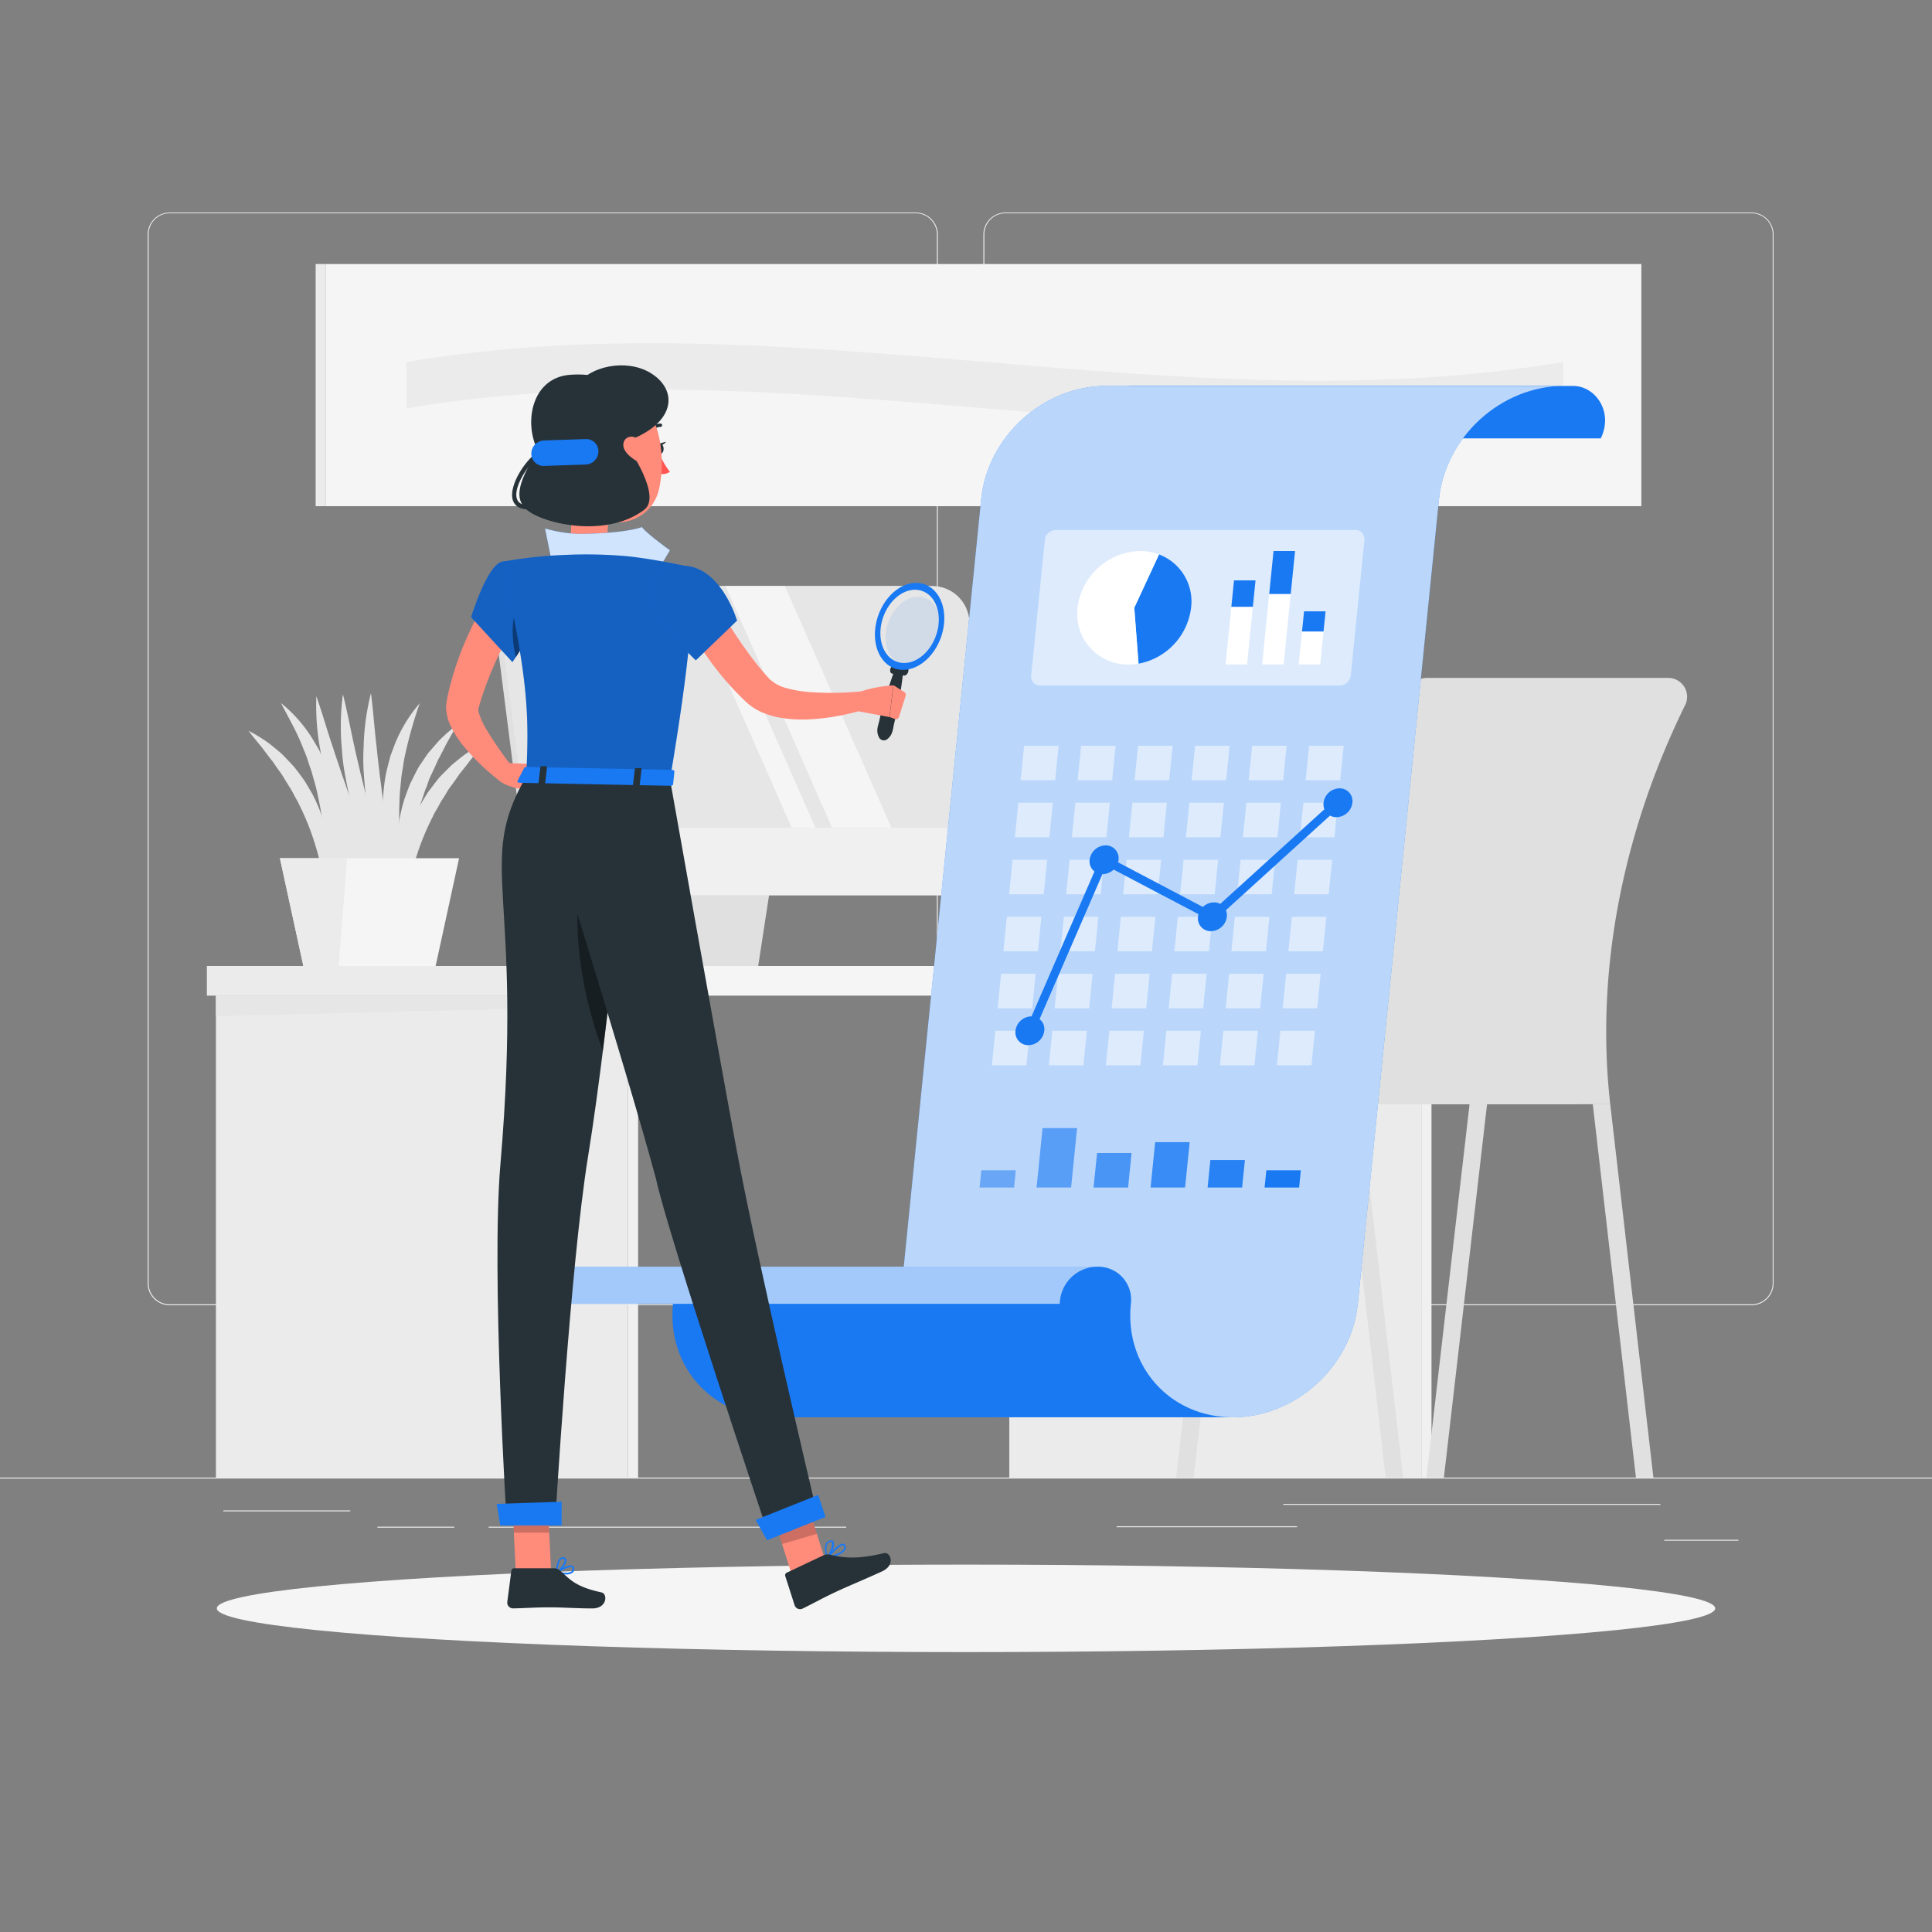 <svg xmlns="http://www.w3.org/2000/svg" viewBox="0 0 500 500"><rect x="0" y="0" width="500" height="500" fill="#808080" stroke="none"/><g id="freepik--background-complete--inject-2"><rect y="382.4" width="500" height="0.25" style="fill:#ebebeb"></rect><rect x="332.11" y="389.21" width="97.6" height="0.25" style="fill:#ebebeb"></rect><rect x="289" y="394.99" width="46.67" height="0.25" style="fill:#ebebeb"></rect><rect x="430.71" y="398.49" width="19.19" height="0.25" style="fill:#ebebeb"></rect><rect x="126.47" y="395.11" width="92.53" height="0.25" style="fill:#ebebeb"></rect><rect x="97.67" y="395.11" width="19.9" height="0.25" style="fill:#ebebeb"></rect><rect x="57.79" y="390.89" width="32.86" height="0.25" style="fill:#ebebeb"></rect><path d="M237,337.8H43.91a5.71,5.71,0,0,1-5.7-5.71V60.66A5.71,5.71,0,0,1,43.91,55H237a5.71,5.71,0,0,1,5.71,5.71V332.09A5.71,5.71,0,0,1,237,337.8ZM43.91,55.2a5.46,5.46,0,0,0-5.45,5.46V332.09a5.46,5.46,0,0,0,5.45,5.46H237a5.47,5.47,0,0,0,5.46-5.46V60.66A5.47,5.47,0,0,0,237,55.2Z" style="fill:#ebebeb"></path><path d="M453.31,337.8H260.21a5.72,5.72,0,0,1-5.71-5.71V60.66A5.72,5.72,0,0,1,260.21,55h193.1A5.71,5.71,0,0,1,459,60.66V332.09A5.71,5.71,0,0,1,453.31,337.8ZM260.21,55.2a5.47,5.47,0,0,0-5.46,5.46V332.09a5.47,5.47,0,0,0,5.46,5.46h193.1a5.47,5.47,0,0,0,5.46-5.46V60.66a5.47,5.47,0,0,0-5.46-5.46Z" style="fill:#ebebeb"></path><rect x="53.54" y="250" width="118.38" height="7.67" transform="translate(225.46 507.67) rotate(180)" style="fill:#ebebeb"></rect><rect x="55.87" y="257.67" width="106.62" height="124.73" transform="translate(218.37 640.07) rotate(180)" style="fill:#ebebeb"></rect><rect x="162.5" y="257.67" width="2.64" height="124.73" style="fill:#f0f0f0"></rect><polygon points="162.5 257.67 55.87 257.67 55.87 263 162.5 260.33 162.5 257.67" style="fill:#e6e6e6"></polygon><rect x="261.21" y="257.67" width="106.62" height="124.73" transform="translate(629.04 640.07) rotate(180)" style="fill:#ebebeb"></rect><rect x="367.83" y="257.67" width="2.64" height="124.73" style="fill:#f0f0f0"></rect><polygon points="367.83 257.67 261.21 257.67 261.21 263 367.83 260.33 367.83 257.67" style="fill:#e6e6e6"></polygon><rect x="171.92" y="250" width="207.11" height="7.67" style="fill:#f5f5f5"></rect><path d="M145.22,231.66H250.34a7.06,7.06,0,0,0,7.13-8.18l-8.12-63.63a9.6,9.6,0,0,0-9.22-8.18H135a7.07,7.07,0,0,0-7.14,8.18L136,223.48A9.61,9.61,0,0,0,145.22,231.66Z" style="fill:#e0e0e0"></path><polygon points="180.71 198.33 204.16 198.33 196.22 250 172.77 250 180.71 198.33" style="fill:#e0e0e0"></polygon><path d="M146.64,231.66H251.75a7.06,7.06,0,0,0,7.14-8.18l-8.12-63.63a9.61,9.61,0,0,0-9.23-8.18H136.42a7.06,7.06,0,0,0-7.13,8.18l8.12,63.63A9.61,9.61,0,0,0,146.64,231.66Z" style="fill:#e6e6e6"></path><polygon points="187.79 151.67 203.12 151.67 230.71 214.27 215.37 214.27 187.79 151.67" style="fill:#f5f5f5"></polygon><polygon points="177.33 151.67 183.47 151.67 211.05 214.27 204.91 214.27 177.33 151.67" style="fill:#f5f5f5"></polygon><path d="M257.71,214.27l1.18,9.21a7.07,7.07,0,0,1-7.14,8.18H146.64a9.61,9.61,0,0,1-9.23-8.18l-1.17-9.21Z" style="fill:#f0f0f0"></path><path d="M105.14,233.07a27.57,27.57,0,0,1-.65-12.13,37.41,37.41,0,0,1,3.79-11.7c.44-.93,1-1.78,1.53-2.68l.81-1.31c.29-.43.6-.84.91-1.25.63-.81,1.24-1.63,1.88-2.43s1.41-1.49,2.12-2.22l1.08-1.09c.37-.34.77-.66,1.17-1,.78-.65,1.58-1.28,2.38-1.9a45.7,45.7,0,0,1,5.2-3.1c-1.19,1.67-2.55,3.09-3.76,4.63-.59.79-1.18,1.56-1.79,2.31-.29.39-.61.74-.9,1.13l-.82,1.19c-.55.78-1.11,1.56-1.68,2.32s-1,1.62-1.51,2.42c-.25.4-.53.79-.77,1.19l-.68,1.25c-.45.83-1,1.62-1.36,2.48a65.52,65.52,0,0,0-4.32,10.49A67.67,67.67,0,0,0,105.14,233.07Z" style="fill:#e6e6e6"></path><path d="M84.11,230.15a69.36,69.36,0,0,0-2.5-11.41,66.34,66.34,0,0,0-4.2-10.54c-.38-.86-.9-1.66-1.33-2.49l-.67-1.26c-.23-.41-.51-.79-.75-1.2-.5-.81-1-1.61-1.49-2.43s-1.11-1.55-1.65-2.35l-.81-1.19c-.28-.4-.6-.76-.89-1.14-.59-.76-1.18-1.54-1.76-2.33-1.19-1.56-2.53-3-3.71-4.68a44.49,44.49,0,0,1,5.17,3.17c.79.62,1.58,1.26,2.36,1.92.39.32.79.64,1.16,1l1.06,1.09q1.07,1.11,2.1,2.25c.63.8,1.23,1.63,1.85,2.45.3.42.61.83.89,1.26l.8,1.32c.5.9,1.07,1.76,1.5,2.7A37.46,37.46,0,0,1,84.89,218,27.54,27.54,0,0,1,84.11,230.15Z" style="fill:#e6e6e6"></path><path d="M84.43,232c.11-4.52,0-8.89-.29-13.22A88.91,88.91,0,0,0,82.27,206c-.38-2.11-1.06-4.13-1.6-6.21-.34-1-.71-2-1-3a32,32,0,0,0-1.16-3c-1.51-4.07-3.71-7.81-5.8-11.85a37,37,0,0,1,8.82,10.36l.88,1.48c.29.5.49,1,.74,1.56.49,1,1,2.1,1.4,3.16A52.84,52.84,0,0,1,86.46,205a48.48,48.48,0,0,1,1,13.68A39.73,39.73,0,0,1,84.43,232Z" style="fill:#e6e6e6"></path><path d="M103.42,234.66a62,62,0,0,1-5.53-13.09,88.88,88.88,0,0,1-3-13.89c-.35-2.34-.52-4.71-.71-7.08s-.21-4.74-.08-7.12A63.29,63.29,0,0,1,96,179.39c.63,4.74.9,9.36,1.48,14,.2,2.3.53,4.59.76,6.88l.45,3.43c.12,1.15.28,2.29.45,3.43q.93,6.85,2.06,13.7Z" style="fill:#e6e6e6"></path><path d="M102.48,233.75a61.92,61.92,0,0,1-7-12.38,86.92,86.92,0,0,1-4.59-13.44c-.63-2.29-1.07-4.63-1.52-7s-.75-4.68-.89-7.06a63.13,63.13,0,0,1,.27-14.21c1.16,4.63,2,9.19,3,13.7.47,2.26,1.06,4.5,1.55,6.75l.84,3.36c.25,1.12.54,2.24.84,3.35,1.13,4.47,2.35,8.92,3.61,13.38Z" style="fill:#e6e6e6"></path><path d="M100.63,232.74a61.64,61.64,0,0,1-8.12-11.66,87,87,0,0,1-5.85-13c-.84-2.22-1.49-4.51-2.16-6.78s-1.19-4.6-1.56-6.95a63,63,0,0,1-1.07-14.18c1.59,4.5,2.82,9,4.33,13.36.68,2.21,1.48,4.38,2.18,6.57l1.15,3.27c.35,1.09.75,2.17,1.16,3.25,1.54,4.35,3.17,8.67,4.86,13Z" style="fill:#e6e6e6"></path><path d="M105.79,231.54a27.61,27.61,0,0,1-2.89-11.8,37.61,37.61,0,0,1,1.55-12.2c.26-1,.68-1.95,1-2.92l.55-1.44c.21-.47.44-.93.67-1.39.46-.92.91-1.84,1.39-2.74s1.11-1.73,1.67-2.58l.86-1.27c.3-.41.64-.79,1-1.18.66-.78,1.32-1.55,2-2.31a43.11,43.11,0,0,1,4.54-4c-.87,1.86-1.94,3.51-2.84,5.25-.44.88-.88,1.75-1.33,2.6-.22.43-.47.84-.68,1.28l-.58,1.32c-.4.87-.8,1.74-1.22,2.59s-.69,1.78-1,2.66c-.17.44-.38.87-.53,1.31l-.44,1.35c-.29.9-.66,1.78-.88,2.69a66.2,66.2,0,0,0-2.3,11.11A68.23,68.23,0,0,0,105.79,231.54Z" style="fill:#e6e6e6"></path><path d="M105.79,233.36a39.34,39.34,0,0,1-5.33-12.49,48.47,48.47,0,0,1-1.36-13.65,50.87,50.87,0,0,1,.76-6.86c.26-1.13.53-2.25.83-3.36.16-.55.26-1.12.46-1.66l.61-1.62A37.05,37.05,0,0,1,108.63,182,110.26,110.26,0,0,0,105,194.66a28.59,28.59,0,0,0-.61,3.17c-.15,1.06-.35,2.11-.51,3.17-.16,2.14-.48,4.25-.49,6.4a91.24,91.24,0,0,0,.38,12.89C104.2,224.61,104.89,228.93,105.79,233.36Z" style="fill:#e6e6e6"></path><polygon points="98.95 227.64 86.88 207.07 85.39 227.11 98.95 227.64" style="fill:#e6e6e6"></polygon><polygon points="118.81 222.1 72.44 222.1 78.51 250 112.74 250 118.81 222.1" style="fill:#f5f5f5"></polygon><polygon points="89.84 222.1 72.44 222.1 78.51 250 87.65 250 89.84 222.1" style="fill:#ebebeb"></polygon><path d="M416.73,285.78H343c-3.94-34.84,3.3-72.29,21.36-107.28a5.66,5.66,0,0,1,5-3.06h62.37A4.88,4.88,0,0,1,436,182.7C419.47,216.47,412.94,252.33,416.73,285.78Z" style="fill:#e0e0e0"></path><path d="M399.24,276.61H318a9.19,9.19,0,0,0-9.17,9.17h99.6A9.19,9.19,0,0,0,399.24,276.61Z" style="fill:#e0e0e0"></path><polygon points="363.13 382.4 358.61 382.4 347.44 285.78 351.96 285.78 363.13 382.4" style="fill:#e0e0e0"></polygon><polygon points="427.9 382.4 423.38 382.4 412.21 285.78 416.73 285.78 427.9 382.4" style="fill:#e0e0e0"></polygon><polygon points="369.15 382.4 373.68 382.4 384.85 285.78 380.32 285.78 369.15 382.4" style="fill:#e0e0e0"></polygon><polygon points="304.39 382.4 308.91 382.4 320.08 285.78 315.56 285.78 304.39 382.4" style="fill:#e0e0e0"></polygon><rect x="84.26" y="68.33" width="340.52" height="62.67" style="fill:#f5f5f5"></rect><rect x="81.68" y="68.33" width="2.57" height="62.67" transform="translate(165.94 199.33) rotate(180)" style="fill:#ebebeb"></rect><path d="M404.56,105.67c-99.78,16.8-199.56-16.8-299.34,0v-12c99.78-16.8,199.56,16.8,299.34,0Z" style="fill:#ebebeb"></path></g><g id="freepik--Shadow--inject-2"><ellipse id="freepik--path--inject-2" cx="250" cy="416.24" rx="193.89" ry="11.32" style="fill:#f5f5f5"></ellipse></g><g id="freepik--data-sheet--inject-2"><path d="M378,99.88h29.13c5.8,0,10.51,6.79,7.14,13.58H298.77c4-8-3.15-13.58-7.15-13.58Z" style="fill:#1979F3"></path><path d="M286.24,99.88h118.5c-16.23,0-30.7,13.15-32.34,29.37l-21,208.17c-1.64,16.22-16.11,29.37-32.34,29.37H259.33c-16.22,0-28-13.15-26.41-29.37l21-208.17C255.54,113,270,99.88,286.24,99.88Z" style="fill:#1979F3"></path><path d="M286.24,99.88h118.5c-16.23,0-30.7,13.15-32.34,29.37l-21,208.17c-1.64,16.22-16.11,29.37-32.34,29.37H259.33c-16.22,0-28-13.15-26.41-29.37l21-208.17C255.54,113,270,99.88,286.24,99.88Z" style="fill:#fff;opacity:0.7"></path><path d="M292.67,337.42h0a8.52,8.52,0,0,0-8.63-9.6H165.54a8.52,8.52,0,0,1,8.64,9.6h0c-1.64,16.22,10.19,29.37,26.41,29.37H319.08C302.86,366.79,291,353.64,292.67,337.42Z" style="fill:#1979F3"></path><path d="M171.79,327.81H142.66a9.81,9.81,0,0,0-9.77,9.61H274.27a9.81,9.81,0,0,1,9.77-9.61Z" style="fill:#1979F3"></path><path d="M171.79,327.81H142.66a9.81,9.81,0,0,0-9.77,9.61H274.27a9.81,9.81,0,0,1,9.77-9.61Z" style="fill:#fff;opacity:0.6"></path><g style="opacity:0.5"><polygon points="273.07 201.93 264.13 201.93 265.04 193 273.97 193 273.07 201.93" style="fill:#fff"></polygon><polygon points="287.82 201.93 278.89 201.93 279.79 193 288.72 193 287.82 201.93" style="fill:#fff"></polygon><polygon points="302.58 201.93 293.64 201.93 294.54 193 303.48 193 302.58 201.93" style="fill:#fff"></polygon><polygon points="317.33 201.93 308.39 201.93 309.3 193 318.23 193 317.33 201.93" style="fill:#fff"></polygon><polygon points="332.08 201.93 323.15 201.93 324.05 193 332.98 193 332.08 201.93" style="fill:#fff"></polygon><polygon points="346.84 201.93 337.9 201.93 338.8 193 347.74 193 346.84 201.93" style="fill:#fff"></polygon><polygon points="271.58 216.69 262.65 216.69 263.55 207.75 272.48 207.75 271.58 216.69" style="fill:#fff"></polygon><polygon points="286.34 216.69 277.4 216.69 278.3 207.75 287.24 207.75 286.34 216.69" style="fill:#fff"></polygon><polygon points="301.09 216.69 292.15 216.69 293.06 207.75 301.99 207.75 301.09 216.69" style="fill:#fff"></polygon><polygon points="315.84 216.69 306.91 216.69 307.81 207.75 316.74 207.75 315.84 216.69" style="fill:#fff"></polygon><polygon points="330.6 216.69 321.66 216.69 322.56 207.75 331.5 207.75 330.6 216.69" style="fill:#fff"></polygon><polygon points="345.35 216.69 336.41 216.69 337.31 207.75 346.25 207.75 345.35 216.69" style="fill:#fff"></polygon><polygon points="270.1 231.44 261.16 231.44 262.06 222.5 271 222.5 270.1 231.44" style="fill:#fff"></polygon><polygon points="284.85 231.44 275.91 231.44 276.81 222.5 285.75 222.5 284.85 231.44" style="fill:#fff"></polygon><polygon points="299.6 231.44 290.67 231.44 291.57 222.5 300.5 222.5 299.6 231.44" style="fill:#fff"></polygon><polygon points="314.36 231.44 305.42 231.44 306.32 222.5 315.26 222.5 314.36 231.44" style="fill:#fff"></polygon><polygon points="329.11 231.44 320.17 231.44 321.07 222.5 330.01 222.5 329.11 231.44" style="fill:#fff"></polygon><polygon points="343.86 231.44 334.93 231.44 335.83 222.5 344.76 222.5 343.86 231.44" style="fill:#fff"></polygon><polygon points="268.61 246.19 259.67 246.19 260.57 237.26 269.51 237.26 268.61 246.19" style="fill:#fff"></polygon><polygon points="283.36 246.19 274.43 246.19 275.33 237.26 284.26 237.26 283.36 246.19" style="fill:#fff"></polygon><polygon points="298.11 246.19 289.18 246.19 290.08 237.26 299.01 237.26 298.11 246.19" style="fill:#fff"></polygon><polygon points="312.87 246.19 303.93 246.19 304.83 237.26 313.77 237.26 312.87 246.19" style="fill:#fff"></polygon><polygon points="327.62 246.19 318.69 246.19 319.59 237.26 328.52 237.26 327.62 246.19" style="fill:#fff"></polygon><polygon points="342.37 246.19 333.44 246.19 334.34 237.26 343.27 237.26 342.37 246.19" style="fill:#fff"></polygon><polygon points="267.12 260.95 258.19 260.95 259.09 252.01 268.02 252.01 267.12 260.95" style="fill:#fff"></polygon><polygon points="281.87 260.95 272.94 260.95 273.84 252.01 282.77 252.01 281.87 260.95" style="fill:#fff"></polygon><polygon points="296.63 260.95 287.69 260.95 288.59 252.01 297.53 252.01 296.63 260.95" style="fill:#fff"></polygon><polygon points="311.38 260.95 302.44 260.95 303.35 252.01 312.28 252.01 311.38 260.95" style="fill:#fff"></polygon><polygon points="326.13 260.95 317.2 260.95 318.1 252.01 327.03 252.01 326.13 260.95" style="fill:#fff"></polygon><polygon points="340.89 260.95 331.95 260.95 332.85 252.01 341.79 252.01 340.89 260.95" style="fill:#fff"></polygon><polygon points="265.63 275.7 256.7 275.7 257.6 266.76 266.53 266.76 265.63 275.7" style="fill:#fff"></polygon><polygon points="280.39 275.7 271.45 275.7 272.35 266.76 281.29 266.76 280.39 275.7" style="fill:#fff"></polygon><polygon points="295.14 275.7 286.2 275.7 287.11 266.76 296.04 266.76 295.14 275.7" style="fill:#fff"></polygon><polygon points="309.89 275.7 300.96 275.7 301.86 266.76 310.79 266.76 309.89 275.7" style="fill:#fff"></polygon><polygon points="324.65 275.7 315.71 275.7 316.61 266.76 325.55 266.76 324.65 275.7" style="fill:#fff"></polygon><polygon points="339.4 275.7 330.46 275.7 331.37 266.76 340.3 266.76 339.4 275.7" style="fill:#fff"></polygon></g><path d="M270.26,266.76a4.22,4.22,0,0,1-4.1,3.73,3.31,3.31,0,0,1-3.35-3.73,4.2,4.2,0,0,1,4.1-3.72A3.3,3.3,0,0,1,270.26,266.76Z" style="fill:#1979F3"></path><path d="M289.48,222.5a4.23,4.23,0,0,1-4.11,3.73A3.31,3.31,0,0,1,282,222.5a4.23,4.23,0,0,1,4.11-3.72A3.32,3.32,0,0,1,289.48,222.5Z" style="fill:#1979F3"></path><path d="M317.5,237.26a4.23,4.23,0,0,1-4.11,3.73,3.31,3.31,0,0,1-3.35-3.73,4.23,4.23,0,0,1,4.1-3.73A3.32,3.32,0,0,1,317.5,237.26Z" style="fill:#1979F3"></path><path d="M350,207.75a4.23,4.23,0,0,1-4.11,3.73,3.31,3.31,0,0,1-3.35-3.73,4.23,4.23,0,0,1,4.11-3.73A3.31,3.31,0,0,1,350,207.75Z" style="fill:#1979F3"></path><path d="M266.53,267.86a1.09,1.09,0,0,1-1-1.53l19.22-44.26a1.08,1.08,0,0,1,.64-.6,1.1,1.1,0,0,1,.87.07l27.34,14.39,31.91-29a1.1,1.1,0,0,1,1.55.08,1.09,1.09,0,0,1-.08,1.54L314.5,238.07a1.07,1.07,0,0,1-1.24.15l-27-14.2L267.54,267.2A1.1,1.1,0,0,1,266.53,267.86Z" style="fill:#1979F3"></path><polygon points="262.44 307.34 253.51 307.34 253.96 302.87 262.89 302.87 262.44 307.34" style="fill:#1979F3;opacity:0.5"></polygon><polygon points="277.2 307.34 268.26 307.34 269.81 291.95 278.75 291.95 277.2 307.34" style="fill:#1979F3;opacity:0.6"></polygon><polygon points="291.95 307.34 283.01 307.34 283.92 298.4 292.85 298.4 291.95 307.34" style="fill:#1979F3;opacity:0.7"></polygon><polygon points="306.7 307.34 297.77 307.34 298.95 295.59 307.89 295.59 306.7 307.34" style="fill:#1979F3;opacity:0.8"></polygon><polygon points="321.46 307.34 312.52 307.34 313.24 300.21 322.18 300.21 321.46 307.34" style="fill:#1979F3;opacity:0.9"></polygon><polygon points="336.21 307.34 327.27 307.34 327.73 302.87 336.66 302.87 336.21 307.34" style="fill:#1979F3"></polygon><path d="M346.74,177.41H269.18a2.28,2.28,0,0,1-2.31-2.57l3.53-35.1a2.91,2.91,0,0,1,2.83-2.57H350.8a2.29,2.29,0,0,1,2.31,2.57l-3.54,35.1A2.91,2.91,0,0,1,346.74,177.41Z" style="fill:#fff;opacity:0.5"></path><path d="M293.55,157.29l6.42-13.8a13,13,0,0,1,8.28,13.8,16.78,16.78,0,0,1-13.6,14.47Z" style="fill:#1979F3"></path><path d="M293.55,157.29l1.1,14.47a15,15,0,0,1-2.58.22,13.1,13.1,0,0,1-13.21-14.69A16.72,16.72,0,0,1,295,142.6a13.85,13.85,0,0,1,4.93.89Z" style="fill:#fff"></path><polygon points="328.47 153.72 334.04 153.72 332.2 171.96 326.63 171.96 328.47 153.72" style="fill:#fff"></polygon><polygon points="336.96 163.42 342.53 163.42 341.67 171.96 336.1 171.96 336.96 163.42" style="fill:#fff"></polygon><polygon points="336.96 163.42 342.53 163.42 343.06 158.21 337.49 158.21 336.96 163.42" style="fill:#1979F3"></polygon><polygon points="328.47 153.72 334.04 153.72 335.16 142.6 329.59 142.6 328.47 153.72" style="fill:#1979F3"></polygon><polygon points="318.67 157.04 324.24 157.04 322.74 171.96 317.17 171.96 318.67 157.04" style="fill:#fff"></polygon><polygon points="318.67 157.04 324.24 157.04 324.93 150.2 319.36 150.2 318.67 157.04" style="fill:#1979F3"></polygon></g><g id="freepik--Character--inject-2"><path d="M134.3,159.55c-.44.73-1,1.65-1.43,2.49s-1,1.75-1.41,2.63c-.9,1.78-1.81,3.55-2.64,5.37a93.1,93.1,0,0,0-4.32,11l-.42,1.4-.2.71-.06.17s0,0,0,0,0,0,0,0a2.63,2.63,0,0,0,.15,1.32,22.87,22.87,0,0,0,2.28,4.76,109.33,109.33,0,0,0,6.92,9.85L130,202.6a56.63,56.63,0,0,1-9.6-9,25.73,25.73,0,0,1-3.94-6.11,10.92,10.92,0,0,1-1-4.79,7.53,7.53,0,0,1,.09-.8l.07-.42,0-.2.17-.82.35-1.64a80.23,80.23,0,0,1,4.15-12.55c.86-2,1.77-4,2.79-5.94.5-1,1-1.94,1.56-2.9s1.09-1.87,1.76-2.91Z" style="fill:#ff8b7b"></path><path d="M130.88,197.45l7.52.31-3,6.45s-5.35-.3-7.36-3.54Z" style="fill:#ff8b7b"></path><polygon points="140.26 200.66 138.4 206.44 135.37 204.22 138.4 197.76 140.26 200.66" style="fill:#ff8b7b"></polygon><path d="M146.5,407.46a11.32,11.32,0,0,1-2.42-.33.23.23,0,0,1-.17-.17.22.22,0,0,1,.09-.22c.31-.21,3.07-2,4.14-1.52a.76.76,0,0,1,.44.61,1.21,1.21,0,0,1-.34,1.15A2.59,2.59,0,0,1,146.5,407.46Zm-1.81-.64c1.6.32,2.79.26,3.25-.16a.78.78,0,0,0,.21-.77.34.34,0,0,0-.18-.28C147.4,405.36,145.81,406.13,144.69,406.82Z" style="fill:#1979F3"></path><path d="M144.13,407.13a.2.2,0,0,1-.11,0,.23.23,0,0,1-.11-.19c0-.11,0-2.75,1-3.63a1.13,1.13,0,0,1,.91-.29.78.78,0,0,1,.74.61c.22,1-1.42,3-2.28,3.5A.22.22,0,0,1,144.13,407.13Zm1.51-3.7a.72.72,0,0,0-.48.18c-.59.53-.77,2-.81,2.89.86-.7,1.88-2.18,1.74-2.81,0-.1-.08-.23-.36-.26Z" style="fill:#1979F3"></path><path d="M214.17,403.38a.24.24,0,0,1-.2-.09.21.21,0,0,1,0-.25c.28-.36,2.74-3.45,4.07-3.54h.09a.71.71,0,0,1,.59.35,1.12,1.12,0,0,1,.09,1.09c-.52,1.22-3.11,2-4.61,2.43Zm3.89-3.45c-.73.05-2.27,1.6-3.32,2.86,2-.59,3.38-1.32,3.68-2a.75.75,0,0,0-.07-.72.28.28,0,0,0-.24-.14Z" style="fill:#1979F3"></path><path d="M214.17,403.38h0a.21.21,0,0,1-.17-.13c0-.09-.91-2.34-.27-3.68a1.63,1.63,0,0,1,.95-.85c.58-.21.88,0,1,.18.61.83-.53,3.5-1.33,4.41A.22.22,0,0,1,214.17,403.38ZM215,399a1.16,1.16,0,0,0-.26.06,1.21,1.21,0,0,0-.7.63,4.75,4.75,0,0,0,.15,3c.74-1.07,1.42-3.07,1.06-3.57A.26.26,0,0,0,215,399Z" style="fill:#1979F3"></path><path d="M146.18,122.73c1,5.44,3.36,17.33-.46,20.87,0,0,1.45,5.54,11.55,5.74,11.11.21,5.34-5.4,5.34-5.4-6.05-1.57-5.87-6.05-4.79-10.25Z" style="fill:#ff8b7b"></path><path d="M143,146.36l-1.94-9.59a35.69,35.69,0,0,0,8.56,1.4c3.89,0,12.32-.31,16.51-1.76,1.16,1.64,7.24,6,7.24,6L170.65,147Z" style="fill:#1979F3"></path><path d="M143,146.36l-1.94-9.59a35.69,35.69,0,0,0,8.56,1.4c3.89,0,12.32-.31,16.51-1.76,1.16,1.64,7.24,6,7.24,6L170.65,147Z" style="fill:#fff;opacity:0.8"></path><path d="M167.86,112.28a.49.49,0,0,1-.19-.07.44.44,0,0,1-.13-.6,4.25,4.25,0,0,1,3.38-2,.44.44,0,0,1,.44.43.44.44,0,0,1-.43.44h0a3.37,3.37,0,0,0-2.66,1.62A.42.42,0,0,1,167.86,112.28Z" style="fill:#263238"></path><path d="M170.65,117.39a19.86,19.86,0,0,0,2.71,4.71,3.16,3.16,0,0,1-2.62.5Z" style="fill:#ff5652"></path><path d="M170,116.12c0,.74.41,1.34.89,1.34s.87-.6.85-1.34-.41-1.34-.89-1.34S170,115.38,170,116.12Z" style="fill:#263238"></path><path d="M170.6,114.82l1.77-.51S171.48,115.7,170.6,114.82Z" style="fill:#263238"></path><polygon points="205.43 409.15 214.3 406.1 208.04 386.37 199.18 389.43 205.43 409.15" style="fill:#ff8b7b"></polygon><polygon points="133.48 406.92 142.63 406.92 141.62 385.72 132.47 385.72 133.48 406.92" style="fill:#ff8b7b"></polygon><path d="M143.35,405.86H133.06a.72.72,0,0,0-.72.62l-1.06,8.14a1.5,1.5,0,0,0,1.49,1.63c3.59-.06,5.31-.27,9.83-.27,2.79,0,6.85.28,10.7.28s4-3.79,2.39-4.14c-7.2-1.54-8.36-3.67-10.81-5.7A2.45,2.45,0,0,0,143.35,405.86Z" style="fill:#263238"></path><path d="M213.14,402.5,203.63,407a.71.71,0,0,0-.41.87l2.45,7.64a1.5,1.5,0,0,0,2.07.78c3.29-1.61,4.8-2.55,9-4.51,2.57-1.21,8-3.46,11.58-5.13s2.09-5.09.46-4.7c-7.3,1.77-10.84,1.13-14,.4A2.56,2.56,0,0,0,213.14,402.5Z" style="fill:#263238"></path><polygon points="208.04 386.38 211.4 396.94 202.4 399.6 199.17 389.43 208.04 386.38" style="opacity:0.2"></polygon><polygon points="132.47 385.73 141.62 385.73 142.14 396.65 132.99 396.65 132.47 385.73" style="opacity:0.2"></polygon><path d="M129.91,145.37c-3.81.76-8,14.35-8,14.35l10.7,11.63s9-12.66,7.21-17.42C138,149,134.41,144.48,129.91,145.37Z" style="fill:#1979F3"></path><path d="M129.91,145.37c-3.81.76-8,14.35-8,14.35l10.7,11.63s9-12.66,7.21-17.42C138,149,134.41,144.48,129.91,145.37Z" style="opacity:0.2"></path><path d="M135.89,154.19c1.93-1.72,3.23-1.17,4.11.24.85,4.08-4.38,12.48-6.49,15.66C132.57,166.23,131.51,158.1,135.89,154.19Z" style="opacity:0.4"></path><path d="M178.81,148.53c.68,4,.83,16.19-5.42,53.16L136.18,201c.72-15.11.79-24.43-6.27-55.59a109.44,109.44,0,0,1,15.81-1.77,119.66,119.66,0,0,1,16.89.34c5.41.59,11.35,1.77,14,2.33A2.79,2.79,0,0,1,178.81,148.53Z" style="fill:#1979F3"></path><path d="M178.81,148.53c.68,4,.83,16.19-5.42,53.16L136.18,201c.72-15.11.79-24.43-6.27-55.59a109.44,109.44,0,0,1,15.81-1.77,119.66,119.66,0,0,1,16.89.34c5.41.59,11.35,1.77,14,2.33A2.79,2.79,0,0,1,178.81,148.53Z" style="opacity:0.2"></path><path d="M145.12,113.67c.71,9.07.82,12.92,5.47,17.56,7,7,18,4.28,20-4.78,1.81-8.16.34-21.62-8.59-25.21A12.22,12.22,0,0,0,145.12,113.67Z" style="fill:#ff8b7b"></path><path d="M147.52,97c-9.84.73-12.12,12.29-8.29,19.67-6.1,9.28-5.36,12.63-3.41,14.79,3.35,3.74,20.59,8.24,30.91.47,4.61-3.47-3.93-15.81-3.93-15.81S167.77,95.47,147.52,97Z" style="fill:#263238"></path><path d="M136.76,131.83c-2.79,0-3.78-1.38-4.1-2.6-1-4,4-11.76,9-13.91a.55.55,0,0,1,.44,1c-4.43,1.91-9.28,9.22-8.37,12.63.37,1.4,1.73,2,4,1.72a.55.55,0,0,1,.6.49.54.54,0,0,1-.48.6C137.48,131.8,137.1,131.83,136.76,131.83Z" style="fill:#263238"></path><path d="M151.61,120.22l-10.83.36a3.16,3.16,0,0,1-3.27-3.19h0a3.42,3.42,0,0,1,3.26-3.4l10.83-.36a3.16,3.16,0,0,1,3.27,3.19h0A3.42,3.42,0,0,1,151.61,120.22Z" style="fill:#1979F3"></path><path d="M148.74,100.3c3.69-5.74,13.35-7.47,19.46-3.87,7.15,4.21,7,12.66-5.07,17.39C150,119,148.74,100.3,148.74,100.3Z" style="fill:#263238"></path><path d="M165.17,113.72a9.08,9.08,0,0,1,2.92,4.84c.54,2.39-1,2.07-2.77,1.09-1.6-.88-4.1-2.62-4-4.61S163.6,112.37,165.17,113.72Z" style="fill:#ff8b7b"></path><path d="M163.56,201.49s-5.67,62.66-11.39,97.93c-4.62,28.48-8.53,95.12-8.53,95.12H131.16s-4.07-65-1.65-93.26c6.14-71.39-6.59-77.47,6.67-100.32Z" style="fill:#263238"></path><path d="M150.87,222.44c3.25,4.78,7.59,10.29,9,16.11-1.12,10.57-2.43,22.26-3.85,33.5C152.58,262.6,146.7,243.71,150.87,222.44Z" style="opacity:0.4"></path><path d="M173.39,201.69s12.17,68.58,17.28,96.06c5.31,28.57,20.38,92.17,20.38,92.17l-12.45,6.4s-25.75-76.8-28.82-91.21C161.66,275,138.4,201,138.4,201Z" style="fill:#263238"></path><polygon points="213.63 392.59 198.5 398.62 195.56 393.35 211.75 386.88 213.63 392.59" style="fill:#1979F3"></polygon><polygon points="145.35 394.79 129.46 394.79 128.54 389.21 145.36 388.64 145.35 394.79" style="fill:#1979F3"></polygon><path d="M135.64,198.77l-1.7,3.29c-.13.25.18.52.61.53l39,.77c.34,0,.62-.16.64-.37l.35-3.31c0-.23-.26-.43-.63-.44l-37.67-.74A.65.65,0,0,0,135.64,198.77Z" style="fill:#1979F3"></path><path d="M140.68,203.07l-1,0c-.2,0-.36-.11-.34-.23l.5-4.31c0-.13.19-.23.39-.23l1,0c.2,0,.35.11.34.24l-.5,4.31C141.05,203,140.88,203.08,140.68,203.07Z" style="fill:#263238"></path><path d="M165.13,203.55l-1,0c-.2,0-.35-.11-.33-.23l.49-4.31c0-.13.19-.23.4-.23l1,0c.21,0,.36.11.34.24l-.5,4.31C165.51,203.46,165.33,203.56,165.13,203.55Z" style="fill:#263238"></path><path d="M183.53,153.22c1.13,1.91,2.33,4,3.56,5.91s2.45,3.93,3.74,5.83,2.62,3.78,4,5.59,2.78,3.52,4.25,5.09a9.61,9.61,0,0,0,4.3,2.4,30.76,30.76,0,0,0,6.24,1.08,81,81,0,0,0,13.65-.22l1,4.52a57.72,57.72,0,0,1-14.79,2.75,34.07,34.07,0,0,1-8-.51,21.61,21.61,0,0,1-4.22-1.29,14.75,14.75,0,0,1-4.13-2.66,74.68,74.68,0,0,1-9.91-11.46,115.08,115.08,0,0,1-7.92-12.52Z" style="fill:#ff8b7b"></path><path d="M178.2,146.53c8.88,1.41,12.55,14.08,12.55,14.08l-10.67,10.28S168,159.8,168,152.74C168,147.49,173.36,145.76,178.2,146.53Z" style="fill:#1979F3"></path><path d="M178.2,146.53c8.88,1.41,12.55,14.08,12.55,14.08l-10.67,10.28S168,159.8,168,152.74C168,147.49,173.36,145.76,178.2,146.53Z" style="opacity:0.2"></path><path d="M233.79,173.14c-.12,1.59-.33,3.16-.56,4.72s-.51,3.11-.8,4.65-.62,3.08-1,4.61-.31,3.16-2,4.31a1.41,1.41,0,0,1-1.69-.24,1.48,1.48,0,0,1-.22-.29c-1-1.9-.13-3.29.15-4.83s.79-3,1.22-4.54.89-3,1.38-4.49,1-3,1.61-4.43a1,1,0,0,1,1.24-.37A1,1,0,0,1,233.79,173.14Z" style="fill:#263238"></path><path d="M233.92,174.83l-3-.49c-.45-.08-.67-.63-.5-1.23h0c.17-.6.68-1,1.13-1l3,.5c.45.07.67.62.5,1.23h0C234.88,174.48,234.37,174.91,233.92,174.83Z" style="fill:#263238"></path><path d="M238.92,151.1c-4.56-1.32-9.84,2.53-11.78,8.61s.18,12.08,4.74,13.4,9.84-2.54,11.79-8.61S243.49,152.42,238.92,151.1Zm-6.48,20.27c-3.85-1.11-5.63-6.16-4-11.28s6.08-8.36,9.92-7.25,5.64,6.16,4,11.28S236.28,172.48,232.44,171.37Z" style="fill:#1979F3"></path><path d="M233.5,172c-3.6-1-5.28-5.78-3.75-10.57s5.7-7.85,9.31-6.8,5.28,5.78,3.74,10.57S237.1,173,233.5,172Z" style="fill:#1979F3;opacity:0.1"></path><path d="M220.39,183.75l9.8,1.83,1-8.22s-8.06.47-10.83,3Z" style="fill:#ff8b7b"></path><path d="M232.65,185.56l1.73-5.46a.84.84,0,0,0-.36-1l-2.8-1.77-1,8.22,1.35.52A.85.85,0,0,0,232.65,185.56Z" style="fill:#ff8b7b"></path></g></svg>